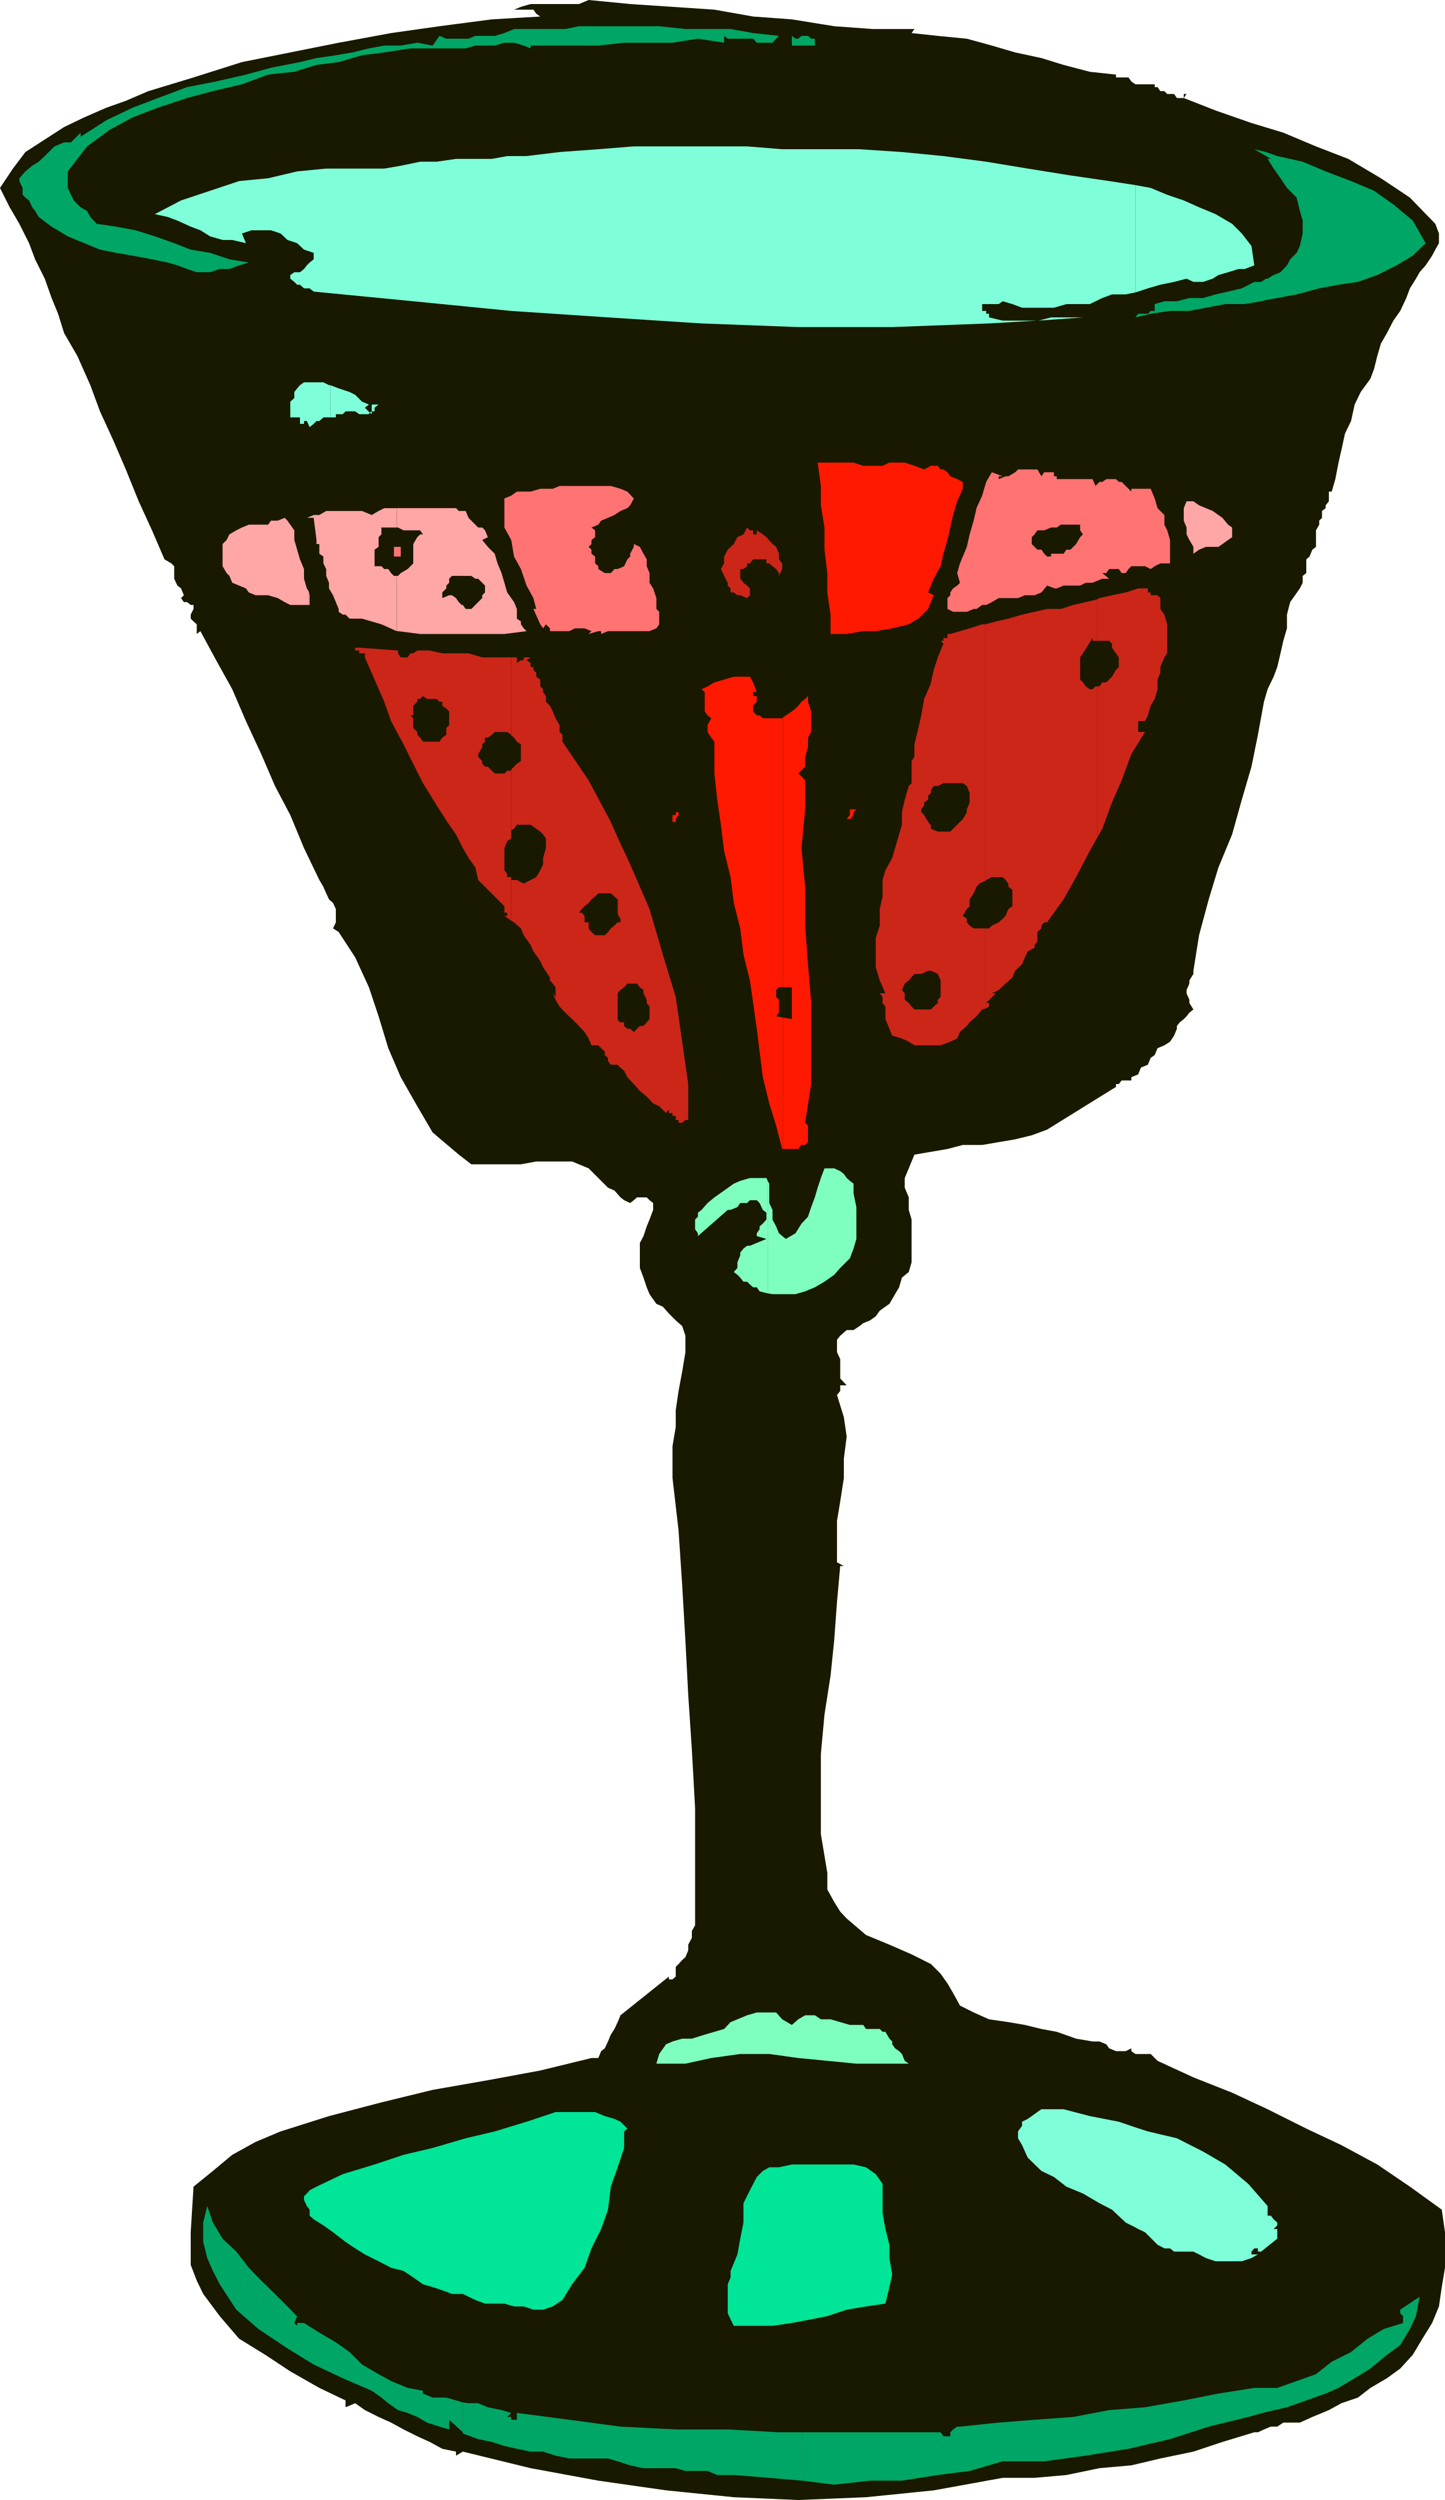 <svg xmlns="http://www.w3.org/2000/svg" width="358.402" height="619.898"><path fill="#191900" d="m226.8 7.2-.698 1 6.5.698 7.199.7L246 11.3l5.8 1.7 6.5 1.398 5.5 1.7 6.5 1.703 6.5.699v.7h3.102l.7 1 1 .698h4.8v.7h.7l.699 1h1l.699.703h1.703l.7 1h1.699v-1h.699l-.7 1 7.899 3.097 8.902 3.102 7.899 2.398 8.101 3.403 8 3.097L342.5 44.2l7.203 4.8L356 55.5l.902 2.398v2.403L356 61.898l-.797 1.5-1.601 2.403-1.5 1.699-.899 1.598-1.5 2.402-.902 2.398-1.5 3.2-1.7 2.402L344 82.598l-1.5 2.601-.898 3.102-.801 3.199-.899 2.398L337.5 97.2l-1.5 3.102-.898 4.097-1.5 3.102-.899 4.098L332 114.7l-.797 4.102-.902 3.097h-.7v2.403l-.8 1v1.398-.7l-.899.7v1.698l-.699.7v1l-.8 1.402v3.398l.8-1-.8 1v.7l-.903.703-.7 1.699-.8.7v3.398l-.898.703v1.699l-.7 1.398-2.402 3.403-.797 3.097v3.403l-.902 3.097-.7 3.102-.8 3.398-.899 2.403-1.5 3.097L313.5 174l-1.5 8.2-1.598 7.898L308 198.3l-2.398 8.597-3.399 8.2-2.402 7.902-2.399 8.898L296 240.7v.801l-1 1.598v.8l-.7 1.602v.8l.7 1.598v.801l1 1.602-1 .797-.7.902-.698.7-1 .8-.7.898v.7l-.699 1.703-1 1.5-1.402.898-1.7.7-.699 1.699-1 .703-.699 1.699-1.703.7-.7 1.698-1.698.7v.8h-2.399l-.703.903h-.7v.699l-17.097 10.598-3.8 1.402-4.102 1-4.098.7-4.101.698H238.8l-3.801 1-4.098.7-4.101.703-1.399 3.398-1 2.399v2.402l1 2.398V300l.7 2.398V313l-.7 2.398-1.699 1.403-.703 2.398-1 1.7-1.398 2.402-1 .699-1.399 1-1 1.398-1.402 1-1.7.7-.898.703-1.5 1H210l-1.598 1.398-.8 1v3.102l.8 1.699v4.8l1.598 1.7h-1.598v1.398l-.8 1 1.699 5.5.699 4.801-.7 5.5v4.801l-.898 5.8-.8 4.798v10.3l1.699.903h-.899l-.8 8.898-.7 9.602L206 415.5l-1.5 9.598-.898 9.8v19.903l1.601 9.597v4.102l1.7 3.098 1.5 2.402 1.597 1.7 4.8 4.1 5.802 2.4 5.5 2.398 4.8 2.402 2.399 2.398 1.699 2.403 1.402 2.398 1.7 3.102L241.5 499l3.8 1.7 4.802.698 4.101.7 4.098 1 3.8.703 4.801 1.699 4.098.7h1.703l1.7.698.699 1 1.699.7h2.402l1.399-.7v.7l1 .703h3.8l1.7 1.699 8.898 4.098 9.602 3.8 8.8 4.102 9.598 4.8 8.703 4.098 8.899 4.801 8.101 5.5 7.899 5.7.8 5.601v8.8l-.8 4.798-.7 4.8-1.699 4.102-2.402 3.898-2.399 4-3.101 3.403-3.301 2.398-4.098 2.399-3.101 2.402-4.098 1.398-3.101 1.7-4.102 1.703-3.098 1.398h-4.101l-1.5 1h-1.598l-1.703.7-1.5.699h-.898l-7.899 2.402-7.203 2.398-8.2 1.7-7.198 1.703-7.899.699-8.203 1.7-7.898.698h-7.899l-17.101 3.102-16.801 1.7-16.801.698-16-.699-16.797-1.699-16.8-2.402L131.601 612l-16.801-4.102-1.7 1v-1l-3.398-.699-3.101-1.699-3.102-1.402-3.398-1.7L97 600.7l-3.098-1.398-3.402-1.703-2.398-1.7-2.399 1V595.2l-6.5-3.101L72 588l-6.2-4.102-6.5-4-4.8-5.597-4.098-5.5-1.601-3.301-1.5-3.902V553.5L48 542.2l4.8-3.9 4.802-4 5.8-3.202 6.2-2.598 12-3.8 13-3.4 12.699-3.1L121 515.8l13-2.402 12.703-3.097h1.7l.699-1.703.898-.7.8-1.699.7-1.699.902-1.402.801-1.7.7-1.699 12-9.601v.703h.898l.8-.703v-2.399l.7-.699.902-1 .797-.7.703-1.702v-1.399l.899-1.699v-1.7l.8-1.402v-29.097l-.8-14.403-.899-13.597-.703-13.5-.797-13.703-.902-13.598-1.5-13v-7.902l.8-4.797v-4.102l.7-4.8.902-4.801.797-4.797v-4.102l-.797-2.398-1.601-1.403-1.7-1.699-1.5-1.699-1.601-.7-1.7-2.402-.699-1.699-.8-2.398-.899-2.403V308.2l.899-1.699.8-2.402.7-1.7L162 300v-1.7l-.898-.702-.7-.7H158l-.797.7-.902.703-1.5-.703-.899-.7-1.5-1.699-1.601-.699-1.7-1.7-.699-.702-1.699-1.7-.703-.699-4.098-1.699H133l-3.797.7h-12.3l-3.102-2.4-6.5-5.5-3.801-6.5-4.098-7.202-3.101-7.2L93.902 252l-2.402-7.2-3.398-7.402-4.102-6.3-1.398-.899.699-1.5v-3.3l-.7-1.5-1-.899-.699-1.5-.699-1.602-1-1.699-3.8-7.898L72 202.098l-3.797-7.2L64.801 187 61 178.8l-3.398-7.902-4-7.199-3.899-7.199-.902.7v-2.4l-.801-.702-.7-.7v-1h-.898.899L48 151v-1h-.7l-.898-.7h-.8l-.7-1 .7-.702-.7-1.7L44 145.2l-.797-1.699v-3.102l-.703-.699-1.7-1-3.097-7.199-3.3-7.2-3.2-7.902-3.101-7.199L24.8 102l-2.399-6.5-3.199-7.2-3.3-5.702-1.5-4.797-1.602-3.903-1.7-4.8L8.704 64.3l-1.5-4-2.403-4.8-2.399-4.102L0 46.598 3.203 41.8l3.098-4.102 4.8-3.101 4.801-3.098 5-2.402 5.5-2.399L31.203 25l5.598-2.402L48 19.199l12-3.8L72 13l12-2.402 13-2.399L109 6.5l13-1.7 12-.702-1-.7-.7-1h-4.8l1.703-.699L131.602 1h12L146 0l10.3 1 10.5.7 10.403.698 9.598 1.7 9.601.703 10.5 1.699 9.598.7h10.3"/><path fill="#00a666" d="m114.8 603.398 3.802 1.403 3.398.699 3.102 1 3.101.7 3.399.698h3.101l3.098 1 3.402.7h9.598l2.402.703 3.098 1 3.3.699h8l2.399.7h5.5l2.402 1H182l8.8.698 8 .7h.2v-12h-5.797l-12.703-.7h-12.898l-13.7-.699L141.203 600l-13-1.7v1.7h-1.402v-.7h-1l1-1-2.399-.702-3.402-.7-2.398-1h-2.399l-1.402-.199v7.7"/><path fill="#00a666" d="m114.8 595.7-1.698-.5-2.399-.7h-3.402l-2.399-1v-.7l-3.8-.702-4.102-1.7-3.098-1.699-4.101-2.398-3.098-3.102-3.402-2.398-4.098-2.403-3.8-2.398h-1.7v.7L73 576l.703-1.7.7.798-3.102-3.2-3.098-3.097-3.402-3.301-3.098-3.2-3.101-4-3.399-3.202-2.402-4L51.402 547l-1 4.098v4.8l1 4 1.399 3.2 1.699 3.3 4.102 6.301 5.5 4.801 7.199 4.8 6.5 4L85 589.7l7.203 3.1 2.399 1.7 1.699 1.398 2.402 1.7 2.399.703 2.398 1 2.402 1.398 3.098 1 2.402.7V600l3.399 3.098v.3-7.699M114.8 12h.7l2.402-.7h4.801l2.399-.702h2.398l2.402.703 1.7.699v-.7h16.8l6.399-.702h12l6.3-1 6.5 1v-1.7l.899.7h6.3l.903 1-.902.703.902-.703h3.899l.898-1 .703-.7-6.402-.699-5.598-1H170l-6.5-.699h-19.898l-3.399.7H127.5l-2.398 1-2.399.698h-4.8l-1.7.7h-1.402V12m-.001-2.402h-4.097l-1.703-.7-1.7 2.403-3.8-.703-4.098.703h-4.101L91.5 12l-4.098 1-4.101.7-4.801.698-4.098 1-7.199 1.403L61 18.5l-7.398 1.7-7.2 1.398-7.199 2.703-6.3 2.398-6.5 3.102L20 33.898v-1l-2.398 2.403h-1.7l-2.402 1-2.398 2.398-1.5 1.399-1.602 1L6.3 42.5l-1.5 1.7v.698l.802 1.7V48.3l.698.7.902.7L8 51.397l.703.903.899 1.5 3.199 2.398 4 2.399 4.101 1.703 3.899 1.597 4 .801 4.101.7 4.801.902 3.899.797L44 65.8l2.402.898 2.399.801h3.3l2.399-.8h2.402l2.399-.9 2.402-.702-4.8-.797-4.801-1.602-4.801-.8-4.098-1.598-4.8-1.703-4.801-1.5-4.801-.899L24 55.5l-1.598-1.7-.8-1.5L20 51.399 18.3 49.7l-.698-1.398-.801-1.703V42.5l4.8-6.2 5.602-4.1 5.7-3.102 6.3-2.399 7.2-2.398 6.398-1.703 7.199-1.7 6.5-2.398 6.5-.7 5.5-1.702 5.5-.7 5.8-1.699L95.3 13l6.5-1h13V9.598m84.2 605.5 7.902 1 8.899-1h7.902l8.899-1.399 7.898-1 8.203-2.398H259l10.3-1.403 10.602-1.699 10.301-2.398 9.598-3.102 9.8-2.398 4.399-1.203v-6h-2.898l-8.899 1.402-8.601 1.7-9.602 1.698-8.898.7-8.899 1.703-9.601.699-8.899.7-9.601 1h-.7l-1 .698-.699.7v1H234l-.7-1H199v12M199 11.3h3.102V9.599h-.899l-.8-.7H199v2.403m0-2.404h-.2l-.8.7h-.7l-.898-.7v2.403H199V8.898m115 589.2 5.203-1.2 9.598-3.398 3.199-1.402 4-2.399 3.902-2.398 4.098-3.403 3.3-2.398 2.403-4 1.5-3.2.899-4.8-4.801 3.2v.898l.699.703V576l-4.797 1.5-4 2.398-4.101 3.301-4.801 2.399-3.899 3.101-9.601 3.399H314v6m0-523.7 2.8-.5 4.802-.898 5.601-1.5 4.797-.902 4.8-.7 4.802-1.699 4.8-2.398 4-2.403 3.2-3.097-3.2-5.602-4.8-4-4.801-3.398-5.7-2.403-6.3-2.398-5.7-2.402-6.3-1.399-2.801-1v1l1.203.7h-.8l1.5 2.402 1.699 2.398 1.601 2.399L321.602 49l.8 3.3.7 2.4v3.198l-.7 3.102-.8 1.7L320 64.3l-.797 1.5-1.601 1.7-1.7.7-1.5.898H314v5.3m0-5.3-1.2.8h-1.698L308 71.5l-3.398.8-3.102.7-3.098.898H295l-3.098.801h-3.101l-2.399.7v1.699h-1l-.699.703h-2.402l-.7.898 3.801-.898 4.801-.703H295l4.102-.797 4.8-.903h4.801l4.098-.699 1.199-.3v-5.301m0-31.398-2.898-.7L314 38.7zm0 0"/><path fill="#ff7373" d="m157.203 123.598-.902 1.703-.7.699-1.699.7-1.5 1-1.601.698-1.7.7-.699 1-1.699.703.899.699v1.7l-.899.698v1l-.703.7.703.703v1l.899.699v1.7l.8.698v.7l1.598 1h1.5l.902-1h.801l1.598-.7.8-1.699.7-.699v-.7l.902-1.702v-.7l1.5.7.899 1.703.8 1.398v1.7l.7 1.699v2.402l.898 1.398.8 2.403V151l.7.7v3.1l-.7 1-1.698.7H150.8l-1.7.7v-.7h-.699l-2.402.7.703-.7-1.703-.7h-2.398l-1.399.7h-4.8v-.7l-1-1-.7 1-.703-1-1.7-3.8h.7l-.7-2.7-1.698-3.1-1.399-4.102L127.5 138l-.7-4.102-1.698-3.097v-7.203l1.699-.7 1.402-1h3.399L134 121.2h3.102l1.699-.699H151.5l2.402.7 1.7.698 1.601 1.7m-57.801 11.999V138h-1.699v-2.402h1.7m162.199 10.3h.5l1.699-.699h4.101l1.399-.699H271l2.402-1h1.7l-1.7-1.402h1l.7-1h2.398l.703 1h1l.7-1 .699-.7H284l1.402.7 1-.7 1.399-.699V138v1.7h2.402v-5.802l-.703-2.398-.7-1.402v-2.399L287.103 126l-.7-2.402-1-2.399h-4.8v.7l-2.399-2.399h-.703l-.7-.7h-2.398l-1 .7h-.699l-1 1-.703-1.7h-8.898v-.702h-.5V130.8h.5l1-.703h4.8v1.402l.7 1-.7.7-1 1.698-1.402 1.403h-1l-.7 1h-2.198v8.597m-.001-8.597h-.899v.7h-1l-.703-.7-.7-1h-1l-.698-.702-.7-.7V133.2l.7-.699.699-1H259l1.703-.7h.899v-12.702h-.2v-1H259l-.7 1-1-1.7h-4.8l-.7.7-1.698 1h-.7l-1.699.703v-.703h1l-2.703-1-1.398 2.402-1 3.398-1.399 3.102-.703 3.098-1 3.402-.7 3.098-1.698 4.101-.7 2.399.7 2.402-.7.7-1 .698-.699 1v.7l-.703.703V151l1.402.7h3.399l1.699-.7h.703l1.399-1h1l1.398-.7 1.703-1h4.797l1.703-.702h2.399l1.699-.7 1.402-1.699 1.899.7V137.3"/><path fill="#ffa6a6" d="M305.602 130.8v2.4l-1 .698-1.399 1-1 .7h-3.101l-1.7.703-1.402 1v-1.703l-1-1.7-.7-1.398v-1.7l-.698-1.702V126l.699-1.7H296l1.402 1 3.399 1.4 1.402 1 1 .698 1.399 1.7 1 .703M76.602 150h.199v-2.402l-.2-.899V150"/><path fill="#ffa6a6" d="m76.602 146.7-.5-.802-.7-2.398v-2.402l-1-2.399-.699-2.398-.703-2.403V131.5l-1-1.402-.7-1-.698-.7-1.7.7h-1.699l-.703 1h-4.797L60 130.8l-1.398.699-1.7 1-.699 1.398-1 1v5.5l1 1.7.7.703.699 1.699L61 145.898l.703 1 1.7.7H66.5l2.402.703 1.7 1L72 150h4.602v-3.3m0-18.302H77.8l.699 5.5v1h.703v2.403l1 .699v1.7l.7 1.398v1.703l.699 1.699v1.398l1 1.7.699 1.703L84 151v.7l1 .698h.703l1 1h3.098l4.8 1.403 3.801 1.699v-13.7h-.699l-.703-.702-.7-1h-1l-.698-.7h-1.7v-4.097l1-.703v-2.399l.7-.699v-1.7h3.8V126h-3.101l-1.399.7-1.699 1-2.402-1h-8.899l-1.699 1h-1.402l-1.2.5v.198"/><path fill="#ffa6a6" d="m76.602 128.2-.5.198h.5zm21.8 28.3h.301l5.5.7H114.5V150l-.7-.7-.698-1-1-.702h-.7l-1.699.703v-1.403l1-1v-.699l.7-.699v-1l.699-.7h2.398v-16.1h-.7l-.698-.7h-14.7v4.8h.301l1.399.7h4.101l.7 1h-.7l-.703.7-1 1.698v4.801l-1.398 1.399-1.7 1-.699.703h-.3V156.5m16.097.7h10.602l5.5-.7-.7-.7-.699-1v-.702l-1-.7V151l-.703-1.7-1.7-2.402-.698-2.398-.7-2.402-1-2.399-.699-2.398-1.703-1.703-1.398-1.7L121 133.2l-.7-1.699-.698-.7h-1l-.7-.702-1.699-1.7-.703-1.699h-1v16.102h2.402l1 .699h.7l1.699 1.7v1.698l-.7.7v.703L116.903 151H115.5l-.7-1h-.3v7.2"/><path fill="#ffa6a6" d="m116.203 128.398.7-.699-.7.7"/><path fill="#cc2619" d="m187.703 131.5 1.5 1 .899.7 1.5 1.698.898.7.703 1.703v1.398l.797 1v1.399l-.797 1.703v-.703l-.703-1-.898-.7-.801-.699h-.7v-1h-3.3l-.801 1h-.7v.7l-.898.699h-.8v2.402l.8 1 .899.7.699.698v1.7l-.7.703-1.698-.703h-.7l-.902-.7h-.797v-1l-.703-.699v-.699l-.898-1.7-.801-1.702.8-1.399V138l.899-1.7 1.5-1.402.902-1.699 1.5-.699.899-1.7.699.7h.8v1h.903v-1m-81.601 64.598 2.199 3.601 3.101 4.801 1.7 2.398 1.699 3.403 1.402 2.398 1.7 2.399.699 3.101 6.5 6.5v1.602h.699v.797h-.7l1.7 1.203V217.5h-1v-.8l-.7-.9v-5.5l.7-1.702 1-.7v-17.097.297h-1l-.7.703h-2.398L121 190.098h-.7l-.698-.7v-.699l-1-1V187l1-1.7v-.702l.699-.7v-1H121l1-.699.703-.699h3.098l1 .7v.198V163h-7.2l-3.398-1h-6.5l-3.101-.7h-.5v12h2.199l.699.7h.703v1l1 .7.7.698v3.403l-.7.699v1.7l-1 .698-.703 1h-2.898v12.2m0-12.2h-1.2l-.699-1-.703-.699v-.699l-1-1v-2.402l-.7-.7h.7V175l1-1v-.7h.703l.7-.702 1 .703h.199v-12H103.5l-1 .699h-.7l-.698 1h-1.7l-.699-1v-.7l-9.601-.702h-1v.703h1V162H90.5v1l2.402 5.5 2.399 5.5L97 178.8l3.102 5.798 2.398 4.8 2.402 4.801 1.2 1.899v-12.2"/><path fill="#cc2619" d="m126.8 228.3.7.4 1.703 1.5.7 1.698 1.699 2.403.699 1.597 1.699 2.403.703 1.5 1.7 2.597v.7l.699.8.699.903v2.398l-.7-.898.7 1.597 1 1.7 1.402 1.5 1.7 1.601 1.699 1.7 1.398 1.5 1 1.601.703 1.7h1.7l.699.698.898.801v.899l.8.703v.797l.7.902h1.703l.2.3v-11.1l-.2-.5v-6.4l.2-.3v-17.3h-.2l-.8.8-.903.7-.7.898-.8.8h-2.398l-.899-.8-.703-.899v-1.5h-1v-1.601l-.7-.797h-.698l.699-.903.699-.699 1-.8.703-.899.899-.7.8-.8h3.098l.902.8.801.7v3.3l.2.798v-19L151.5 203.8l-5.5-10.3-6.5-9.602V182.2l-.7-.699v-1.7l-1-1.702-.698-1.7-.7-1.398-1-1v-1.402l-.699-1v-.7L134 170.2v-1.7l-1-.7v-1l-.7-.702v-.7h-.698v-1l-1-.699 1-.699h-1.7v.7h-.699l-1 .698V163h-1.402v19.398l.699.5.703 1 1 .7v4.101l-1 .7-.703.699-.7.703v15.097l.7-.398.703-1h3.399l1.398 1 1 .7.703.698.7 1v2.403l-.7 2.398v1.602l-.703 1.5-1 1.699-1.398.7-1.7.898-1.699-.899h-1.402v10.102"/><path fill="#cc2619" d="m153.402 264.3 1.399 1.2.8 1.598 1.602 1.703 1.5 1.699 1.7 1.398 1.597 1.7 1.5.703 1.703 1.699.7-.902V276h.898v.7h.8v1h.7v.698h.902l.797-.699h.703v-8.898l-1.5-10.5-1.601-11.102-3.2-10.5-3.3-11.3L156.3 214.3l-2.899-6.203v19l.5.703v.898h-.5V246l.5-.5.899-.7.8-.902h2.4l.703.903.899.699v.8l.8 1.598v.801l.7.899v3.101l-.7.801-.8.898h-.899l-.703.7-.797.8-.902-.8h-.7l-.8-.7v-.898h-.899l-.5-.3v11.1m77.301-5.1h2.598l2.402-.9 1.7-.8.699-1.602 1.699-1.5.699-.898 1.703-1.5 1.399-1.7.8-.202v-19.899H241.5l-1-.699-.7-.8v-.9l-1-.702 1-1.7.7-.699V223l1-1.5.703-1.602.7-.8 1.5-.7v-63.597h-.801l-3.102 1-4.797 1.398H235v1h-1v.7h-.7l.7.699-1.398 3.402-1 3.098-.7 3.101-.199.7V196.8l.2-.203v-.7l.699-1h1L234 194.2h4.8l1 .7.7 1.699V199l-.7 1.7v.698l-1 1.7-.698.703-2.399 2.398h-3.101l-1.7-.699v-1h-.199v36.2h.2l1.699.8.699 1.598v4.101l-.7.7v.8l-1 .899-.699.703h-.199v8.898m0-8.899h-3.902l-.7-.702-.699-.899-1-.8V246.3l-.699-.801.7-1.602 1-.8 1.398-1.598h1.699l1.703-.8h.5v-36.2l-.5-.7-1-1.702-.703-.7v-.699l.703-1V199l1-.7v-1l.5-.5v-26.902l-1.5 3.403-.703 4.097-.7 3.102-1 4.098v3.101l-.698 1v5.5l-.7.7-1 3.402-.699 3.097v3.102l-.703 2.398-1 3.403-.7 2.398-1.698 3.102-.7 2.398v4.102l-.699 3.097v4.102l-1 3.098v7.203l1 3.297 1.399 3.203h-1.399l.7.898v1.5l.699.899v3.101l1 2.399.699 1.703 2.402.699 1.7.8 1.398.9h3.902v-8.9"/><path fill="#cc2619" d="m244.402 250.098.899-.5v-.899h-.7l2.399-2.398h-1l1.703-.801 1.7-1.602 1.699-1.5.699-1.699 1.699-1.601.703-1.7.7-1.5 1.699-.898v-.7l.699-.8v-2.402l1-.899v-.699l.699-.8h.703l4.098-5.7 3.101-5.5 3.399-6.5 1.902-3.402v-37.399h-.5l-.703.7h-.7l-1-.7-.698-1-.7-.699V163l.7-1 2.398-3.8v.698h1.203v-10.3l-2.902.703-3.098.699-3.101 1h-3.399l-6.203 1.398-3.398 1-3.102.7-2.598.703v63.597l.2-.199L246 217.5h2.703l.7.7.699.898v.8l1 .7v4.101l-1 .7-.7 1.699-.699.703-1 .898-1.703.801-.7.7h-.898v19.898"/><path fill="#cc2619" d="m272.203 207.598 1.2-2.098 2.398-6.5 2.402-5.5 2.399-6.5 3.398-5.5h-1.7v-1h-.698.699v-1.7H284l.703-1.402.7-2.398 1-1.7.699-2.402V168.5l.699-1.7v-1.402l1-2.398.699-1v-7.2l-.7-2.402-1-1.398v-2.7l-.698-.702h-1.7v-.7h-.699v-1h-2.402l-3.098 1-3.402.7-3.098.703-.5.297v10.3h2.899l.699.7v1l1 1.402.699 1v2.398l-.7.7-1 1.703-1.398 1.398h-1l-.699 1h-.5v37.399"/><path fill="#ff1900" d="M168.3 201.398v.7l-.698 1v.703h-.801v-1.703h.8v-.7h.7m25.902 83.5H198l.8-1h.903l.7-.699v-4.101l-.7-.7 1.5-9.597v-20.102l-.8-9.601-.7-9.598v-9.602l-.902-9.597.902-9.602V193.5l-.902-1-.801-.7 1.703-1.702v-2.399l.7-2.398v-2.403l.8-1.398v-5.102l-.8-2.398v-1.402l-.7.703-.902.699-.801 1-.7.7-.898.698-1.5 1-.699.5v66.903h2.2v7.898l-2.2-.398v32.597"/><path fill="#ff1900" d="m194.203 252.3-1.703-.3.703-.902v-3.2l-.703-.699V245.5l.703-.7h1v-66.902l-.203.2h-4.797l-.8-.7h-.7l-.902-1V175l.902-1v-1.402H186h.8v-1h.903l-.902-2.399-.801-1.398h-4l-4.797 1.398-1.703 1-1.5.7.8.699v4.8l.7 1 .902.7-.902 1.703v1.699l.902 1.398.801 1v7.903l.7 6.5.898 6.199.8 6.5 1.602 6.5.797 6.398 1.602 6.301.8 6.5 1.598 6.399.8 5.601.903 6.399.7 5.601.8 6.399 1.598 6.5 1.699 5.5 1.5 5.8h.203v-32.597m17-49.501.5-.702v-.7l.7-.699h-1.2v2.102m0-2.101h-.402v1.398l-.801 1h.8l.403-.297v-2.102m0-43.699 2.899-.5h3.101l4.098-.7 4.101-1 2.399-1.402 2.402-2.398 1.399-3.402-1.399-.7 1.399-3.398 1.699-3.102.699-3.097 1-3.403.703-3.097.7-3.102 1-3.398 1.398-3.102V119.5l-1.399-.7-1.699-.702-.703-1-1-.7h-.7l-.698-.898h-1.7l-1.699.898-2.402-.898-2.399-.8h-3.8l-1.7.8h-4.8l-2.399-.8h-.5V157m0-42.3h-8.402l.8 5.8v4.8l.899 5.5v5.5l.703 5.798v4.8l.797 5.5v4.801h4l1.203-.199v-42.3"/><path fill="#7fffbf" d="M190.402 509.3h.399l7.199 1 7.203.7 7.2.7h13l-1-.7-.7-1.7-.703-.702-1-.7-.7-1v-.699l-.698-.699-1-1.7h-.7l-.699-.702h-3.402l-.7-1h-3.3l-2.399-.7L206 500.7h-2.398l-1.5-1h-2.399l-1.703 1-1.598 1.399L194 500.7l-1.5-1.699h-2.098v10.3m0-10.301h-2.699l-2.402.7-2.399 1-1.699.698-1.601 1.7-2.399.703-2.402.699-3.2 1h-2.398l-2.402.7-1.598.698-1.703 2.403-.7 2.398h7.2l6.402-1.398 7.2-1h6.8V499m0-178.3 1.2.198h5.699l2.402-.699 2.399-1 2.398-1.398 2.402-1.703 1.5-1.7 2.399-2.398.902-2.402.7-2.399v-7.898l-.7-3.403V293.5l-.902-.7-.801-.702-.7-1-.898-.7-1.5-.699H204.5l-.898 2.399-.801 2.402-.7 2.398-.898 2.403-.8 2.398-1.602 1.7-1.5 2.402-2.399 1.398-1.699-1.398-.703-1.703-.898-1.7V300l-.801-1.7v-4.8l-.399-.7v27.9"/><path fill="#7fffbf" d="m190.402 292.8-.3-.702H186l-2.398.703-1.602.699-4.797 3.398-1.703 1.403L174 300l-.898.7v1l-.7.698v2.403l.7 1v.699l7.398-6.5h.703l1.7-.7.699-1h1.699l.699-.702h1.703l.7.703.8 1.699.899.7v1.698l-.899 1-.8.7v.703l-.7 1v.699l2.399.7-4.102 1.698h-.7l-.898.7-.8 1v.703l-.7 1.699v1.398l-.902 1 .902.7.7.703.8 1h.899l.699.699.8.7h.903l.7 1 2 .5v-27.9"/><path fill="#7fffd9" d="M81.902 103.5h1.399v-.8H85l.703-.7h2.399l1 .7H91.5l.203-.4-1.203-1.202 1-.797-1.7-.703-1.698-1.7-1.399-.699L84 96.301l-2.098-.801v8"/><path fill="#7fffd9" d="M81.902 95.5h-.3l-1.399-.7h-4.8l-1 .7-.7.8-.703.9v1.5l-1 .898v3.902h2.402v1.598h1v-.7h.7l.699 1.5 1-.8.699-.7h.703l1-.898h1.7v-8m-.001-22.8 20.598 2 24.3 2.398 24 1.601 23.2 1.5 24 .899h23.3l24-.899 11.802-.699h-8.399l-3.402-.8v-.9h-.7v-.702h-1v-1.7h4.102l1-.699 2.399.7 2.398.902h7.902l3.098-.903h5.8l3.102-1.5 2.399-.898h3.402l2.399-.5V45.898l-6.5-1L265.5 43.5l-10.598-1.7-10.3-1.702L234 38.699l-10.297-1-10.5-.699H194l-8.7-.7h-28.097l-8.8.7-9.602.7-8.2 1h-4.8l-3.801.698h-8.898l-4.801.7h-4.098l-4.8 1-4.102.703H81.902v30.898m0-30.899h-1l-7.199.7-7.203 1.7-7.2.698-7.198 2.403-7.2 2.398-6.5 3.399 3.2.703 2.398.898 3.3 1.5 2.403.899 2.399 1.5 3.101.902h2.399l3.398.8-1-2.402 2.402-.8h4.801l2.399.8L71.3 59.5l2.402.8 1.7 1.598 2.398.801v1.602l-1 .797-.7.703-.699.898-1 .801H73l-1 .7v.898l1 .8.703.7h.7l1 .902H76.8l1 .8 4.101.4V41.8m199.701 510.5.699.4 1.699.8.703.7 2.399 2.398 1.699.902h1.402l1 .8H296l1.402.7 1.7.898 2.398.801h6.5l2.402-.8L312 559h-1.598v-.7l.7-.8H312v.8h.8l4-3.202v-2.399h-.898l.899-.898v-.703l-.899-.797-.699-.903h-.8V547l-4.801-5.5-5.7-4.8-5.5-3.2-6.5-3.3-7.199-1.7-3.101-1v24.8m0-24.8-4.102-1.402-7.2-1.399-6.5-1.699h-5.5l-1 .7-1.398 1-1 .698-1.402.7v1l-1 1.402v1.7l1 1.698 1.402 3.102 3.399 3.3 3.101 1.5 3.098 2.4 4.102 1.698 4.101 2.403 3.098 1.597 3.402 3.2 1.399.703 1 .5V527.5"/><path fill="#7fffd9" d="m281.602 72.5.699-.2 2.402-.8 3.098-.902 3.402-.7 3.098-.8 1.699.8h2.402l2.399-.8 1.402-.899 2.399-.699 2.601-.8h1.5l2.399-.9-.7-4.8L308 57.898l-2.398-2.398-4.102-2.402-4.098-1.7-3.8-1.699-4.102-1.398-4.098-1.703-3.8-.7V72.5m-24 7 11-.8h-7.899zM91.703 102.3l.5.4v-.7Zm.5-.3h.7v-.902l1-.797h-1.7V102"/><path fill="#00e598" d="m155.602 527.8-.801.7v4.098l-1.598 4.8-1.703 4.801-.7 5.7-1.698 4.8-2.399 4.801-1.703 4.8-3.098 4.098-2.402 3.903-2.398 1.597-2.399.801h-2.402l-2.399-.8H127.5l-2.398-.7H120.3l-2.399-.898-3.101-1.5h-2.7l-2.398-.903-2.402-.8-2.399-.7-2.402-1.699-2.398-1.601L97 562.3l-3.098-1.602L90.5 559l-2.398-1.5-2.399-1.602-3.101-2.398-2.399-1.7-2.402-1.5-1-.902v-1.5l-.7-.898-.699-1.5v-.902l.7-.7.699-.8 1.699-.899 6.5-3.101 7.902-2.399 7.2-2.398 7.199-1.703 8.199-2.399 7.203-1.699 7.899-2.402 7.199-2.399h9.8l2.399 1 2.402.7 1.5.699 1.7 1.703m63.3 13.699v7.2l.7 4 1 3.898v3.3L221.3 564l-.7 3.098-1 4.101-4.8.7-4.801.8-4.797 1.602-4 .797-4.8.902-4.801.7H182l-.797-1.602-.703-1.5v-7.2l.703-1.699v-1.601l1.7-4.098.699-3.902.8-4V546.3l1.598-3.203 1.703-3.297 1.5-1.5 1.598-.903h2.402l3.2-.699h15.3l3.098.7 2.402 1.699 1.7 2.402"/></svg>
